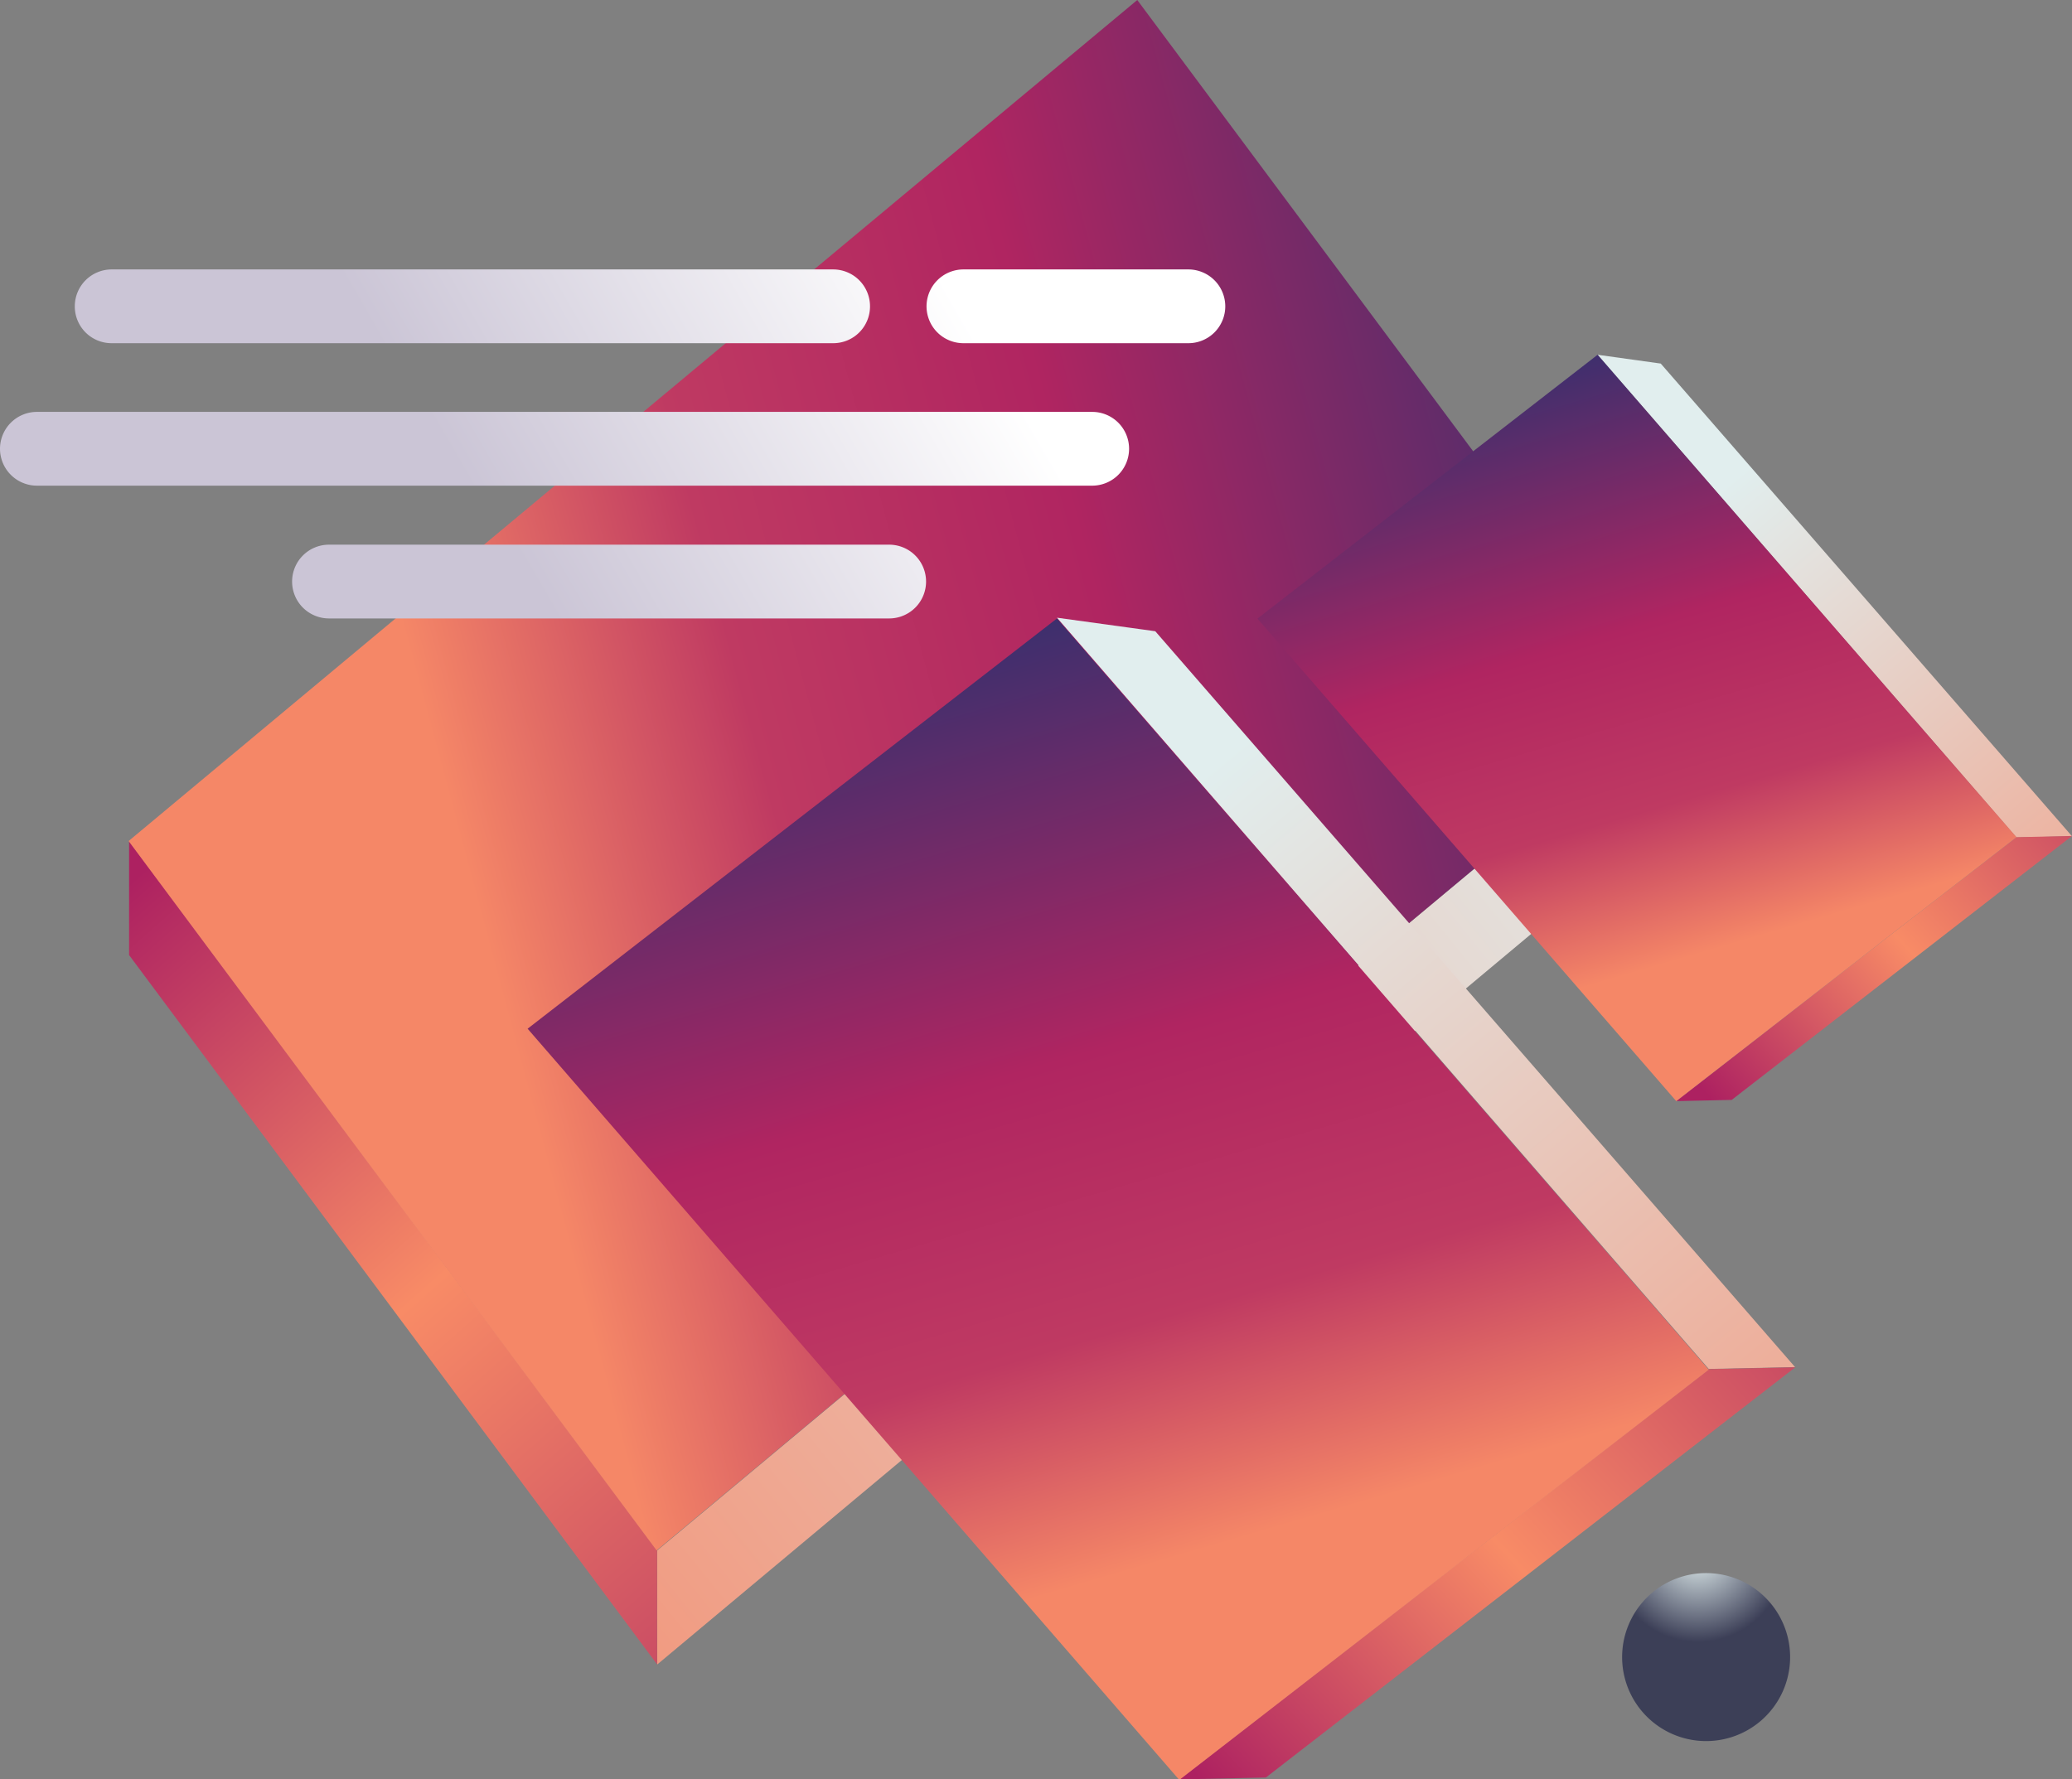 <?xml version="1.0" encoding="UTF-8"?> <svg xmlns="http://www.w3.org/2000/svg" xmlns:xlink="http://www.w3.org/1999/xlink" viewBox="0 0 306.08 262.92"><rect x="0" y="0" width="306.08" height="262.92" fill="#808080" stroke="none"/> <defs> <style>.cls-1,.cls-10,.cls-11,.cls-12,.cls-13,.cls-14,.cls-2,.cls-3,.cls-4,.cls-5,.cls-6,.cls-7,.cls-8,.cls-9{fill-rule:evenodd;}.cls-1{fill:url(#Безымянный_градиент_22);}.cls-2{fill:url(#Безымянный_градиент_23);}.cls-3{fill:url(#Безымянный_градиент_24);}.cls-4{fill:url(#Безымянный_градиент_22-2);}.cls-5{fill:url(#Безымянный_градиент_23-2);}.cls-6{fill:url(#Безымянный_градиент_24-2);}.cls-7{fill:url(#Безымянный_градиент_22-3);}.cls-8{fill:url(#Безымянный_градиент_23-3);}.cls-9{fill:url(#Безымянный_градиент_24-3);}.cls-10{fill:url(#Безымянный_градиент_43);}.cls-11{fill:url(#Безымянный_градиент_43-2);}.cls-12{fill:url(#Безымянный_градиент_43-3);}.cls-13{fill:url(#Безымянный_градиент_43-4);}.cls-14{fill:url(#Безымянный_градиент_49);}</style> <linearGradient id="Безымянный_градиент_22" x1="-2768.08" y1="300.1" x2="-2767.01" y2="300.1" gradientTransform="matrix(188.05, -153.18, -153.18, -188.05, 566558.99, -367302.57)" gradientUnits="userSpaceOnUse"> <stop offset="0" stop-color="#f58767"></stop> <stop offset="1" stop-color="#e1eeee"></stop> </linearGradient> <linearGradient id="Безымянный_градиент_23" x1="-2757.32" y1="285.84" x2="-2756.26" y2="285.84" gradientTransform="matrix(93.2, 105.3, 105.3, -93.2, 226892.45, 317123.12)" gradientUnits="userSpaceOnUse"> <stop offset="0" stop-color="#ad2161"></stop> <stop offset="0.5" stop-color="#f88b66"></stop> <stop offset="1" stop-color="#c44463"></stop> </linearGradient> <linearGradient id="Безымянный_градиент_24" x1="-2768.81" y1="294.98" x2="-2767.75" y2="294.98" gradientTransform="matrix(183.8, -48.73, -48.73, -183.8, 523350.33, -80571.07)" gradientUnits="userSpaceOnUse"> <stop offset="0" stop-color="#f58767"></stop> <stop offset="0.23" stop-color="#bf3a62"></stop> <stop offset="0.5" stop-color="#b02561"></stop> <stop offset="1" stop-color="#273170"></stop> </linearGradient> <linearGradient id="Безымянный_градиент_22-2" x1="-2768.18" y1="300.18" x2="-2767.38" y2="300.18" gradientTransform="matrix(-156.82, -185.04, -185.04, 156.82, -378257.52, -559040.51)" xlink:href="#Безымянный_градиент_22"></linearGradient> <linearGradient id="Безымянный_градиент_23-2" x1="-2757.24" y1="285.52" x2="-2756.44" y2="285.52" gradientTransform="matrix(103.47, -95.23, -95.23, -103.47, 312654.59, -232770.17)" xlink:href="#Безымянный_градиент_23"></linearGradient> <linearGradient id="Безымянный_градиент_24-2" x1="-2769.05" y1="294.85" x2="-2768.25" y2="294.85" gradientTransform="matrix(-52.3, -182.82, -182.82, 52.3, -90738.77, -521425.21)" xlink:href="#Безымянный_градиент_24"></linearGradient> <linearGradient id="Безымянный_градиент_22-3" x1="-2767.97" y1="299.84" x2="-2767.45" y2="299.84" gradientTransform="matrix(-156.82, -185.04, -185.04, 156.82, -378257.52, -559040.51)" xlink:href="#Безымянный_градиент_22"></linearGradient> <linearGradient id="Безымянный_градиент_23-3" x1="-2756.36" y1="285.71" x2="-2755.84" y2="285.71" gradientTransform="matrix(103.47, -95.23, -95.23, -103.47, 312654.59, -232770.17)" xlink:href="#Безымянный_градиент_23"></linearGradient> <linearGradient id="Безымянный_градиент_24-3" x1="-2768.71" y1="294.36" x2="-2768.19" y2="294.36" gradientTransform="matrix(-52.3, -182.82, -182.82, 52.3, -90738.77, -521425.21)" xlink:href="#Безымянный_градиент_24"></linearGradient> <linearGradient id="Безымянный_градиент_43" x1="-2802.72" y1="326.57" x2="-2800.81" y2="326.49" gradientTransform="matrix(-39.74, 25.08, 25.08, 39.74, -119442.91, 57337.64)" gradientUnits="userSpaceOnUse"> <stop offset="0" stop-color="#fff"></stop> <stop offset="0.85" stop-color="#cbc5d6"></stop> </linearGradient> <linearGradient id="Безымянный_градиент_43-2" x1="-2802.69" y1="327.52" x2="-2800.79" y2="327.44" xlink:href="#Безымянный_градиент_43"></linearGradient> <linearGradient id="Безымянный_градиент_43-3" x1="-2802.72" y1="327.1" x2="-2800.81" y2="327.03" xlink:href="#Безымянный_градиент_43"></linearGradient> <linearGradient id="Безымянный_градиент_43-4" x1="-2802.72" y1="327.53" x2="-2800.82" y2="327.46" xlink:href="#Безымянный_градиент_43"></linearGradient> <radialGradient id="Безымянный_градиент_49" cx="-2682.54" cy="411.88" r="0.66" gradientTransform="matrix(10.14, 16.92, 16.92, -10.14, 20482.75, 49794.75)" gradientUnits="userSpaceOnUse"> <stop offset="0" stop-color="#e1eeee"></stop> <stop offset="1" stop-color="#3c3f57"></stop> </radialGradient> </defs> <title>Ресурс 19</title> <g id="Слой_2" data-name="Слой 2"> <g id="Слой_1-2" data-name="Слой 1"> <path class="cls-1" d="M97.09,245.93l0-16.84L246,104.82l-3,19.12-145.91,122Z"></path> <path class="cls-2" d="M19.07,141.12l0-16.85,78,104.82,0,16.84-78-104.81Z"></path> <path class="cls-3" d="M168,0,19,124.27l78,104.82L246,104.82,168,0Z"></path> <path class="cls-4" d="M265.17,202l-12.75.27-96.28-111,14.52,2L265.17,202Z"></path> <path class="cls-5" d="M187,262.64l-12.76.28,78.21-60.62,12.75-.27L187,262.64Z"></path> <path class="cls-6" d="M77.94,152l96.27,111,78.21-60.62-96.28-111L77.94,152Z"></path> <path class="cls-7" d="M306.08,123.56l-8.2.18L236,52.42l9.33,1.3,60.75,69.84Z"></path> <path class="cls-8" d="M255.81,162.52l-8.19.18,50.26-39,8.2-.18-50.27,39Z"></path> <path class="cls-9" d="M185.73,91.38l61.89,71.32,50.26-39L236,52.42l-50.27,39Z"></path> <path class="cls-10" d="M128.52,45.26a5.45,5.45,0,0,0-5.45-5.45H16.5a5.45,5.45,0,0,0-5.45,5.45h0a5.43,5.43,0,0,0,5.45,5.45H123.07a5.43,5.43,0,0,0,5.45-5.45Z"></path> <path class="cls-11" d="M181,45.26a5.46,5.46,0,0,0-5.45-5.45H142.32a5.46,5.46,0,0,0-5.45,5.45h0a5.45,5.45,0,0,0,5.45,5.45h33.23A5.45,5.45,0,0,0,181,45.26Z"></path> <path class="cls-12" d="M166.79,66.31a5.45,5.45,0,0,0-5.45-5.45H5.45A5.46,5.46,0,0,0,0,66.31H0a5.46,5.46,0,0,0,5.45,5.45H161.34a5.45,5.45,0,0,0,5.45-5.45Z"></path> <path class="cls-13" d="M136.8,85.93a5.45,5.45,0,0,0-5.45-5.45H48.6a5.45,5.45,0,0,0-5.45,5.45h0a5.45,5.45,0,0,0,5.45,5.45h82.75a5.45,5.45,0,0,0,5.45-5.45Z"></path> <path class="cls-14" d="M248.15,233.06a12.41,12.41,0,1,1-7.91,15.66A12.42,12.42,0,0,1,248.15,233.06Z"></path> </g> </g> </svg> 